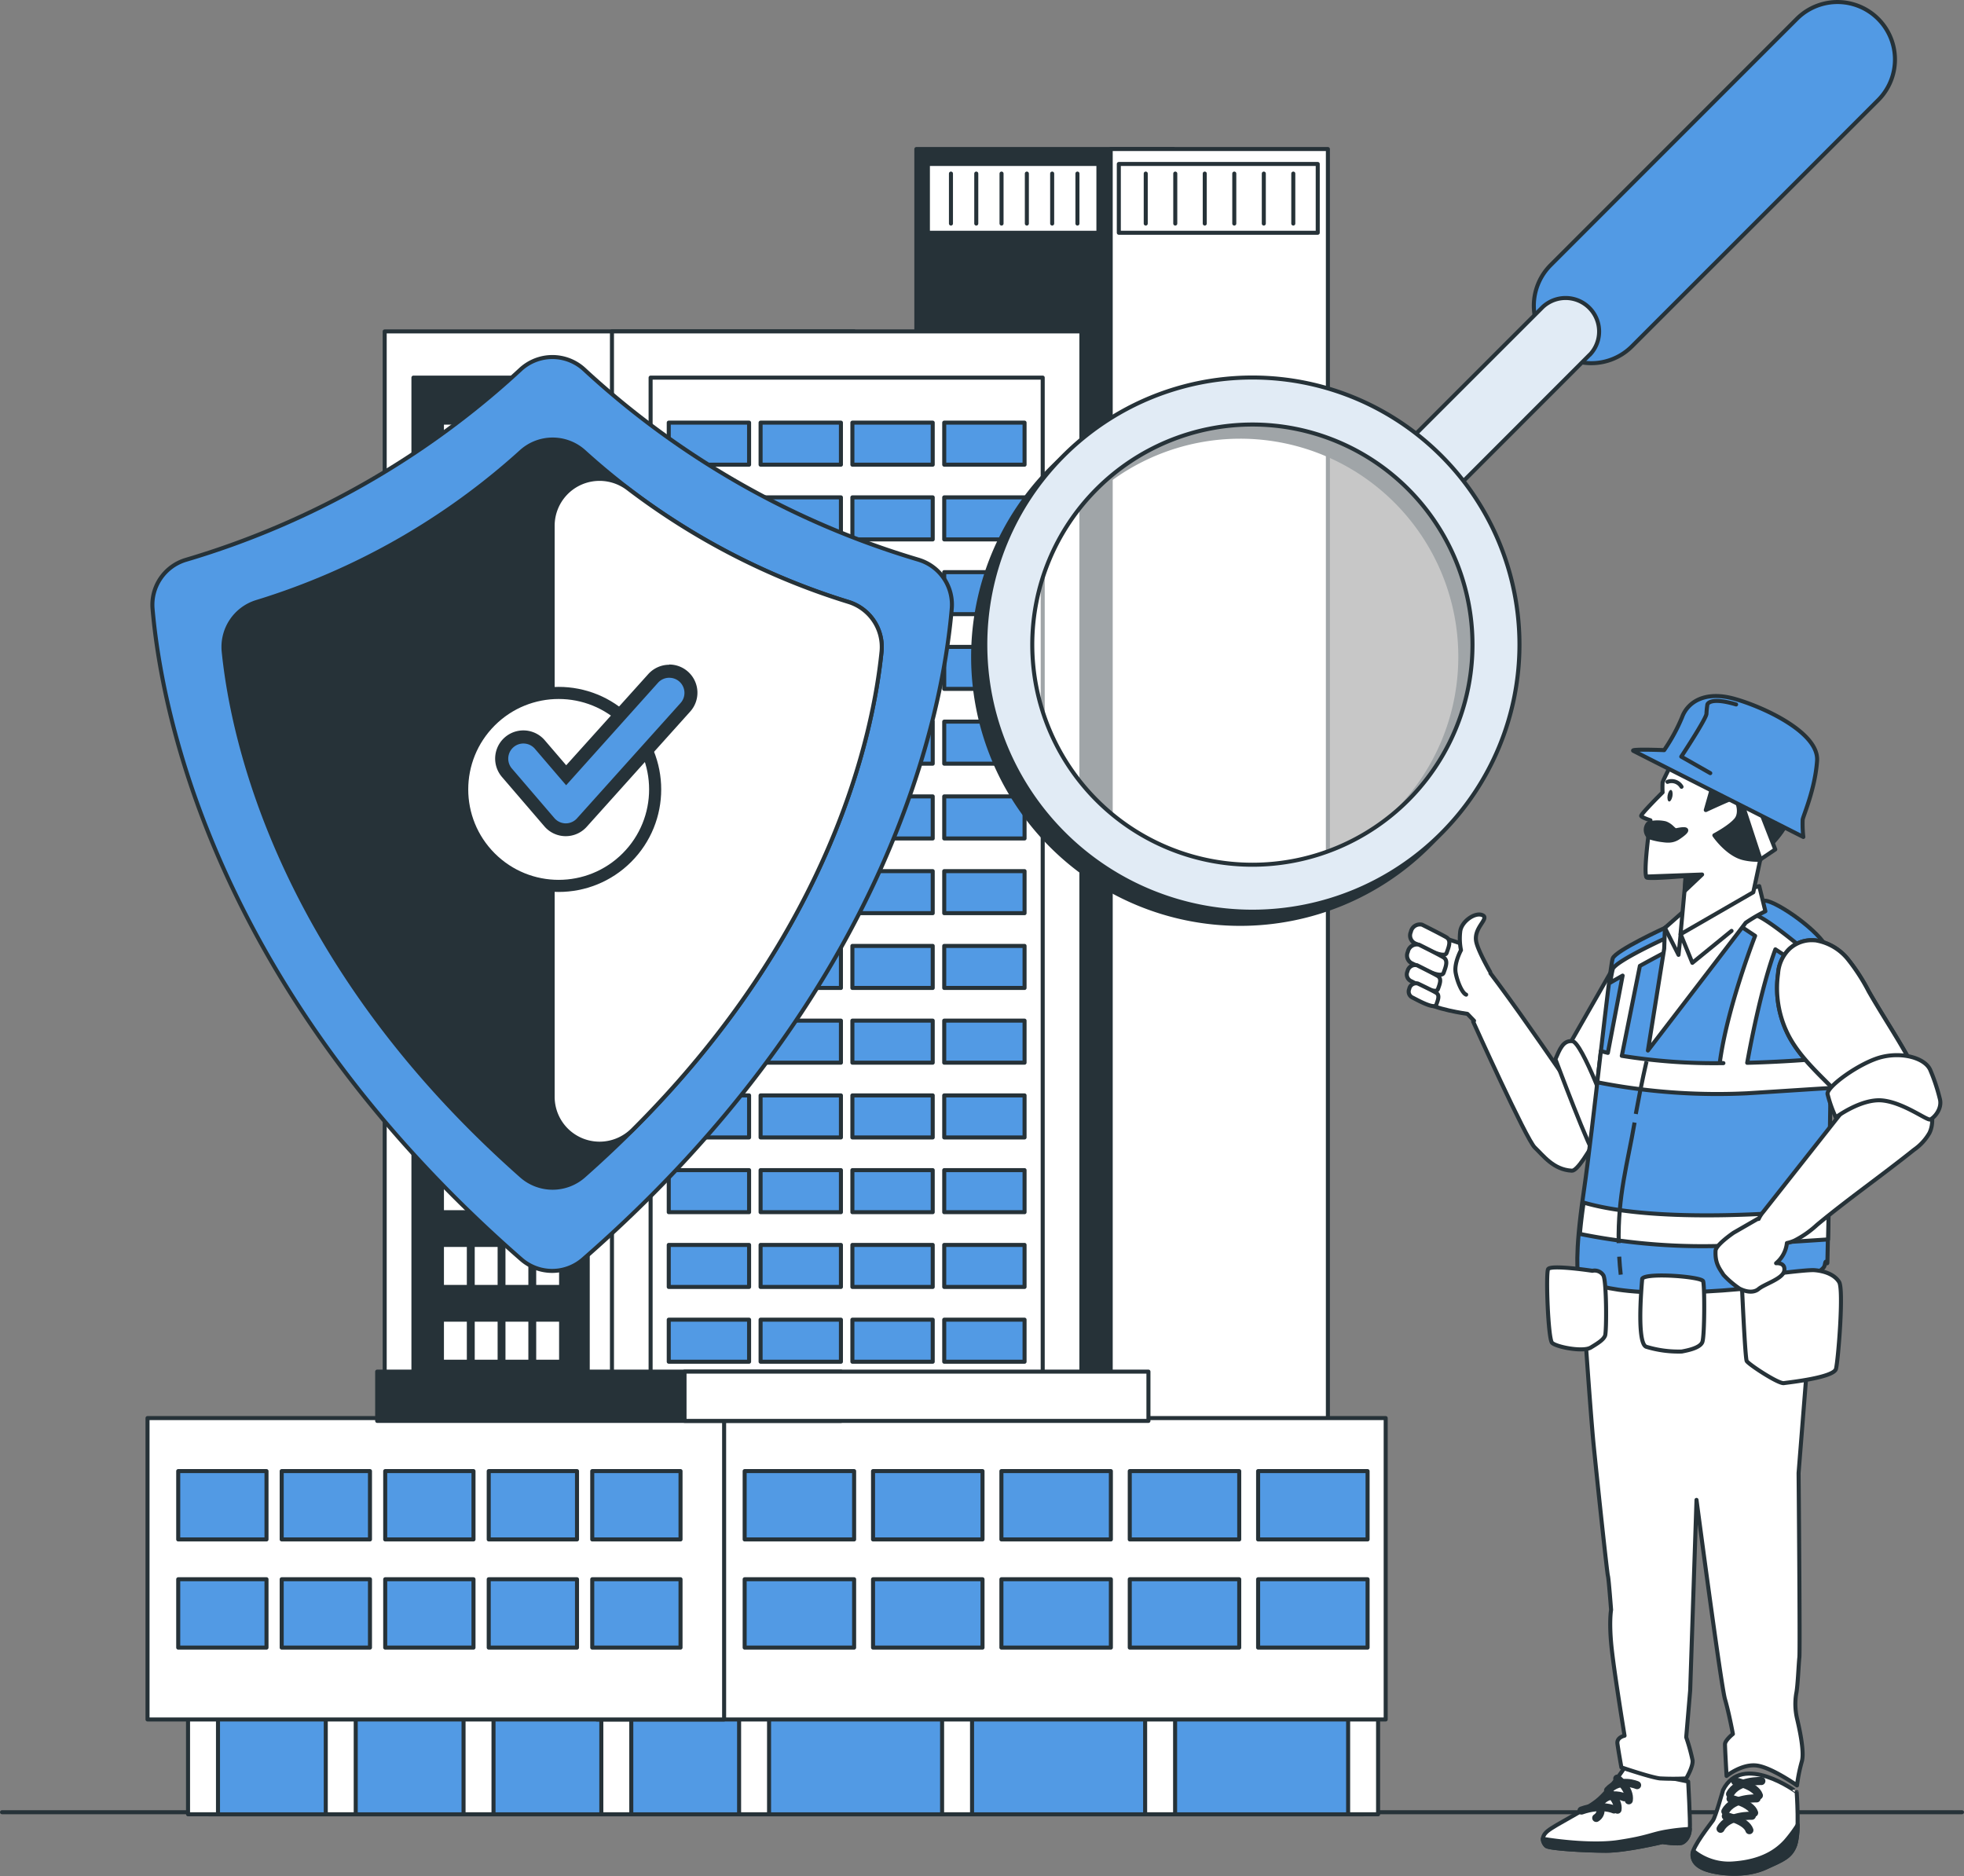 <svg xmlns="http://www.w3.org/2000/svg" width="486.943" height="465.147" viewBox="0 0 486.943 465.147">
  <rect x="0" y="0" width="486.943" height="465.147" fill="#808080" stroke="none"/>
  <g id="Building_safety-bro" data-name="Building safety-bro" transform="translate(-24.94 -46.71)">
    <g id="freepik--Floor--inject-30" transform="translate(25.44 496.022)">
      <line id="Line_42" data-name="Line 42" x2="485.943" fill="none" stroke="#263238" stroke-linecap="round" stroke-linejoin="round" stroke-width="1"/>
    </g>
    <g id="freepik--Building--inject-30" transform="translate(61.516 83.663)">
      <rect id="Rectangle_2742" data-name="Rectangle 2742" width="63.787" height="344.729" transform="translate(190.618)" fill="#263238" stroke="#263238" stroke-linecap="round" stroke-linejoin="round" stroke-width="1"/>
      <rect id="Rectangle_2743" data-name="Rectangle 2743" width="53.85" height="344.729" transform="translate(238.805)" fill="#fff" stroke="#263238" stroke-linecap="round" stroke-linejoin="round" stroke-width="1"/>
      <rect id="Rectangle_2744" data-name="Rectangle 2744" width="49.318" height="17.053" transform="translate(240.818 3.703)" fill="#fff" stroke="#263238" stroke-linecap="round" stroke-linejoin="round" stroke-width="1"/>
      <line id="Line_43" data-name="Line 43" y2="12.391" transform="translate(247.493 6.083)" fill="none" stroke="#263238" stroke-linecap="round" stroke-linejoin="round" stroke-width="1"/>
      <line id="Line_44" data-name="Line 44" y2="12.391" transform="translate(254.814 6.083)" fill="none" stroke="#263238" stroke-linecap="round" stroke-linejoin="round" stroke-width="1"/>
      <line id="Line_45" data-name="Line 45" y2="12.391" transform="translate(262.124 6.083)" fill="none" stroke="#263238" stroke-linecap="round" stroke-linejoin="round" stroke-width="1"/>
      <line id="Line_46" data-name="Line 46" y2="12.391" transform="translate(269.445 6.083)" fill="none" stroke="#263238" stroke-linecap="round" stroke-linejoin="round" stroke-width="1"/>
      <line id="Line_47" data-name="Line 47" y2="12.391" transform="translate(276.765 6.083)" fill="none" stroke="#263238" stroke-linecap="round" stroke-linejoin="round" stroke-width="1"/>
      <line id="Line_48" data-name="Line 48" y2="12.391" transform="translate(284.075 6.083)" fill="none" stroke="#263238" stroke-linecap="round" stroke-linejoin="round" stroke-width="1"/>
      <rect id="Rectangle_2745" data-name="Rectangle 2745" width="42.277" height="17.053" transform="translate(193.482 3.703)" fill="#fff" stroke="#263238" stroke-linecap="round" stroke-linejoin="round" stroke-width="1"/>
      <line id="Line_49" data-name="Line 49" y2="12.391" transform="translate(199.198 6.083)" fill="none" stroke="#263238" stroke-linecap="round" stroke-linejoin="round" stroke-width="1"/>
      <line id="Line_50" data-name="Line 50" y2="12.391" transform="translate(205.475 6.083)" fill="none" stroke="#263238" stroke-linecap="round" stroke-linejoin="round" stroke-width="1"/>
      <line id="Line_51" data-name="Line 51" y2="12.391" transform="translate(211.74 6.083)" fill="none" stroke="#263238" stroke-linecap="round" stroke-linejoin="round" stroke-width="1"/>
      <line id="Line_52" data-name="Line 52" y2="12.391" transform="translate(218.017 6.083)" fill="none" stroke="#263238" stroke-linecap="round" stroke-linejoin="round" stroke-width="1"/>
      <line id="Line_53" data-name="Line 53" y2="12.391" transform="translate(224.293 6.083)" fill="none" stroke="#263238" stroke-linecap="round" stroke-linejoin="round" stroke-width="1"/>
      <line id="Line_54" data-name="Line 54" y2="12.391" transform="translate(230.559 6.083)" fill="none" stroke="#263238" stroke-linecap="round" stroke-linejoin="round" stroke-width="1"/>
      <rect id="Rectangle_2746" data-name="Rectangle 2746" width="116.388" height="299.503" transform="translate(58.802 45.216)" fill="#fff" stroke="#263238" stroke-linecap="round" stroke-linejoin="round" stroke-width="1"/>
      <rect id="Rectangle_2747" data-name="Rectangle 2747" width="43.214" height="276.615" transform="translate(65.929 56.671)" fill="#263238" stroke="#263238" stroke-linecap="round" stroke-linejoin="round" stroke-width="1"/>
      <rect id="Rectangle_2748" data-name="Rectangle 2748" width="116.388" height="299.503" transform="translate(115.15 45.216)" fill="#fff" stroke="#263238" stroke-linecap="round" stroke-linejoin="round" stroke-width="1"/>
      <rect id="Rectangle_2749" data-name="Rectangle 2749" width="97.215" height="276.615" transform="translate(124.732 56.671)" fill="#fff" stroke="#263238" stroke-linecap="round" stroke-linejoin="round" stroke-width="1"/>
      <rect id="Rectangle_2750" data-name="Rectangle 2750" width="19.917" height="10.421" transform="translate(129.232 67.835)" fill="#529ae4" stroke="#263238" stroke-linecap="round" stroke-linejoin="round" stroke-width="1"/>
      <rect id="Rectangle_2751" data-name="Rectangle 2751" width="19.917" height="10.421" transform="translate(152.001 67.835)" fill="#529ae4" stroke="#263238" stroke-linecap="round" stroke-linejoin="round" stroke-width="1"/>
      <rect id="Rectangle_2752" data-name="Rectangle 2752" width="19.917" height="10.421" transform="translate(174.76 67.835)" fill="#529ae4" stroke="#263238" stroke-linecap="round" stroke-linejoin="round" stroke-width="1"/>
      <rect id="Rectangle_2753" data-name="Rectangle 2753" width="19.917" height="10.421" transform="translate(197.53 67.835)" fill="#529ae4" stroke="#263238" stroke-linecap="round" stroke-linejoin="round" stroke-width="1"/>
      <rect id="Rectangle_2754" data-name="Rectangle 2754" width="19.917" height="10.421" transform="translate(129.232 86.363)" fill="#fff" stroke="#263238" stroke-linecap="round" stroke-linejoin="round" stroke-width="1"/>
      <rect id="Rectangle_2755" data-name="Rectangle 2755" width="19.917" height="10.421" transform="translate(152.001 86.363)" fill="#529ae4" stroke="#263238" stroke-linecap="round" stroke-linejoin="round" stroke-width="1"/>
      <rect id="Rectangle_2756" data-name="Rectangle 2756" width="19.917" height="10.421" transform="translate(174.76 86.363)" fill="#529ae4" stroke="#263238" stroke-linecap="round" stroke-linejoin="round" stroke-width="1"/>
      <rect id="Rectangle_2757" data-name="Rectangle 2757" width="19.917" height="10.421" transform="translate(197.53 86.363)" fill="#529ae4" stroke="#263238" stroke-linecap="round" stroke-linejoin="round" stroke-width="1"/>
      <rect id="Rectangle_2758" data-name="Rectangle 2758" width="19.917" height="10.421" transform="translate(129.232 104.901)" fill="#fff" stroke="#263238" stroke-linecap="round" stroke-linejoin="round" stroke-width="1"/>
      <rect id="Rectangle_2759" data-name="Rectangle 2759" width="19.917" height="10.421" transform="translate(152.001 104.901)" fill="#fff" stroke="#263238" stroke-linecap="round" stroke-linejoin="round" stroke-width="1"/>
      <rect id="Rectangle_2760" data-name="Rectangle 2760" width="19.917" height="10.421" transform="translate(174.76 104.901)" fill="#fff" stroke="#263238" stroke-linecap="round" stroke-linejoin="round" stroke-width="1"/>
      <rect id="Rectangle_2761" data-name="Rectangle 2761" width="19.917" height="10.421" transform="translate(197.53 104.901)" fill="#529ae4" stroke="#263238" stroke-linecap="round" stroke-linejoin="round" stroke-width="1"/>
      <rect id="Rectangle_2762" data-name="Rectangle 2762" width="19.917" height="10.421" transform="translate(129.232 123.429)" fill="#fff" stroke="#263238" stroke-linecap="round" stroke-linejoin="round" stroke-width="1"/>
      <rect id="Rectangle_2763" data-name="Rectangle 2763" width="19.917" height="10.421" transform="translate(152.001 123.429)" fill="#fff" stroke="#263238" stroke-linecap="round" stroke-linejoin="round" stroke-width="1"/>
      <rect id="Rectangle_2764" data-name="Rectangle 2764" width="19.917" height="10.421" transform="translate(174.76 123.429)" fill="#fff" stroke="#263238" stroke-linecap="round" stroke-linejoin="round" stroke-width="1"/>
      <rect id="Rectangle_2765" data-name="Rectangle 2765" width="19.917" height="10.421" transform="translate(197.53 123.429)" fill="#529ae4" stroke="#263238" stroke-linecap="round" stroke-linejoin="round" stroke-width="1"/>
      <rect id="Rectangle_2766" data-name="Rectangle 2766" width="19.917" height="10.421" transform="translate(129.232 141.968)" fill="#fff" stroke="#263238" stroke-linecap="round" stroke-linejoin="round" stroke-width="1"/>
      <rect id="Rectangle_2767" data-name="Rectangle 2767" width="19.917" height="10.421" transform="translate(152.001 141.968)" fill="#fff" stroke="#263238" stroke-linecap="round" stroke-linejoin="round" stroke-width="1"/>
      <rect id="Rectangle_2768" data-name="Rectangle 2768" width="19.917" height="10.421" transform="translate(174.76 141.968)" fill="#529ae4" stroke="#263238" stroke-linecap="round" stroke-linejoin="round" stroke-width="1"/>
      <rect id="Rectangle_2769" data-name="Rectangle 2769" width="19.917" height="10.421" transform="translate(197.53 141.968)" fill="#529ae4" stroke="#263238" stroke-linecap="round" stroke-linejoin="round" stroke-width="1"/>
      <rect id="Rectangle_2770" data-name="Rectangle 2770" width="19.917" height="10.421" transform="translate(129.232 160.506)" fill="#fff" stroke="#263238" stroke-linecap="round" stroke-linejoin="round" stroke-width="1"/>
      <rect id="Rectangle_2771" data-name="Rectangle 2771" width="19.917" height="10.421" transform="translate(152.001 160.506)" fill="#fff" stroke="#263238" stroke-linecap="round" stroke-linejoin="round" stroke-width="1"/>
      <rect id="Rectangle_2772" data-name="Rectangle 2772" width="19.917" height="10.421" transform="translate(174.76 160.506)" fill="#529ae4" stroke="#263238" stroke-linecap="round" stroke-linejoin="round" stroke-width="1"/>
      <rect id="Rectangle_2773" data-name="Rectangle 2773" width="19.917" height="10.421" transform="translate(197.53 160.506)" fill="#529ae4" stroke="#263238" stroke-linecap="round" stroke-linejoin="round" stroke-width="1"/>
      <rect id="Rectangle_2774" data-name="Rectangle 2774" width="19.917" height="10.421" transform="translate(129.232 179.034)" fill="#fff" stroke="#263238" stroke-linecap="round" stroke-linejoin="round" stroke-width="1"/>
      <rect id="Rectangle_2775" data-name="Rectangle 2775" width="19.917" height="10.421" transform="translate(152.001 179.034)" fill="#fff" stroke="#263238" stroke-linecap="round" stroke-linejoin="round" stroke-width="1"/>
      <rect id="Rectangle_2776" data-name="Rectangle 2776" width="19.917" height="10.421" transform="translate(174.76 179.034)" fill="#529ae4" stroke="#263238" stroke-linecap="round" stroke-linejoin="round" stroke-width="1"/>
      <rect id="Rectangle_2777" data-name="Rectangle 2777" width="19.917" height="10.421" transform="translate(197.53 179.034)" fill="#529ae4" stroke="#263238" stroke-linecap="round" stroke-linejoin="round" stroke-width="1"/>
      <rect id="Rectangle_2778" data-name="Rectangle 2778" width="19.917" height="10.421" transform="translate(129.232 197.573)" fill="#fff" stroke="#263238" stroke-linecap="round" stroke-linejoin="round" stroke-width="1"/>
      <rect id="Rectangle_2779" data-name="Rectangle 2779" width="19.917" height="10.421" transform="translate(152.001 197.573)" fill="#529ae4" stroke="#263238" stroke-linecap="round" stroke-linejoin="round" stroke-width="1"/>
      <rect id="Rectangle_2780" data-name="Rectangle 2780" width="19.917" height="10.421" transform="translate(174.76 197.573)" fill="#529ae4" stroke="#263238" stroke-linecap="round" stroke-linejoin="round" stroke-width="1"/>
      <rect id="Rectangle_2781" data-name="Rectangle 2781" width="19.917" height="10.421" transform="translate(197.53 197.573)" fill="#529ae4" stroke="#263238" stroke-linecap="round" stroke-linejoin="round" stroke-width="1"/>
      <rect id="Rectangle_2782" data-name="Rectangle 2782" width="19.917" height="10.421" transform="translate(129.232 216.1)" fill="#fff" stroke="#263238" stroke-linecap="round" stroke-linejoin="round" stroke-width="1"/>
      <rect id="Rectangle_2783" data-name="Rectangle 2783" width="19.917" height="10.421" transform="translate(152.001 216.1)" fill="#529ae4" stroke="#263238" stroke-linecap="round" stroke-linejoin="round" stroke-width="1"/>
      <rect id="Rectangle_2784" data-name="Rectangle 2784" width="19.917" height="10.421" transform="translate(174.76 216.1)" fill="#529ae4" stroke="#263238" stroke-linecap="round" stroke-linejoin="round" stroke-width="1"/>
      <rect id="Rectangle_2785" data-name="Rectangle 2785" width="19.917" height="10.421" transform="translate(197.53 216.1)" fill="#529ae4" stroke="#263238" stroke-linecap="round" stroke-linejoin="round" stroke-width="1"/>
      <rect id="Rectangle_2786" data-name="Rectangle 2786" width="19.917" height="10.421" transform="translate(129.232 234.639)" fill="#529ae4" stroke="#263238" stroke-linecap="round" stroke-linejoin="round" stroke-width="1"/>
      <rect id="Rectangle_2787" data-name="Rectangle 2787" width="19.917" height="10.421" transform="translate(152.001 234.639)" fill="#529ae4" stroke="#263238" stroke-linecap="round" stroke-linejoin="round" stroke-width="1"/>
      <rect id="Rectangle_2788" data-name="Rectangle 2788" width="19.917" height="10.421" transform="translate(174.76 234.639)" fill="#529ae4" stroke="#263238" stroke-linecap="round" stroke-linejoin="round" stroke-width="1"/>
      <rect id="Rectangle_2789" data-name="Rectangle 2789" width="19.917" height="10.421" transform="translate(197.53 234.639)" fill="#529ae4" stroke="#263238" stroke-linecap="round" stroke-linejoin="round" stroke-width="1"/>
      <rect id="Rectangle_2790" data-name="Rectangle 2790" width="19.917" height="10.421" transform="translate(129.232 253.167)" fill="#529ae4" stroke="#263238" stroke-linecap="round" stroke-linejoin="round" stroke-width="1"/>
      <rect id="Rectangle_2791" data-name="Rectangle 2791" width="19.917" height="10.421" transform="translate(152.001 253.167)" fill="#529ae4" stroke="#263238" stroke-linecap="round" stroke-linejoin="round" stroke-width="1"/>
      <rect id="Rectangle_2792" data-name="Rectangle 2792" width="19.917" height="10.421" transform="translate(174.76 253.167)" fill="#529ae4" stroke="#263238" stroke-linecap="round" stroke-linejoin="round" stroke-width="1"/>
      <rect id="Rectangle_2793" data-name="Rectangle 2793" width="19.917" height="10.421" transform="translate(197.53 253.167)" fill="#529ae4" stroke="#263238" stroke-linecap="round" stroke-linejoin="round" stroke-width="1"/>
      <rect id="Rectangle_2794" data-name="Rectangle 2794" width="19.917" height="10.421" transform="translate(129.232 271.705)" fill="#529ae4" stroke="#263238" stroke-linecap="round" stroke-linejoin="round" stroke-width="1"/>
      <rect id="Rectangle_2795" data-name="Rectangle 2795" width="19.917" height="10.421" transform="translate(152.001 271.705)" fill="#529ae4" stroke="#263238" stroke-linecap="round" stroke-linejoin="round" stroke-width="1"/>
      <rect id="Rectangle_2796" data-name="Rectangle 2796" width="19.917" height="10.421" transform="translate(174.76 271.705)" fill="#529ae4" stroke="#263238" stroke-linecap="round" stroke-linejoin="round" stroke-width="1"/>
      <rect id="Rectangle_2797" data-name="Rectangle 2797" width="19.917" height="10.421" transform="translate(197.53 271.705)" fill="#529ae4" stroke="#263238" stroke-linecap="round" stroke-linejoin="round" stroke-width="1"/>
      <rect id="Rectangle_2798" data-name="Rectangle 2798" width="19.917" height="10.421" transform="translate(129.232 290.244)" fill="#529ae4" stroke="#263238" stroke-linecap="round" stroke-linejoin="round" stroke-width="1"/>
      <rect id="Rectangle_2799" data-name="Rectangle 2799" width="19.917" height="10.421" transform="translate(152.001 290.244)" fill="#529ae4" stroke="#263238" stroke-linecap="round" stroke-linejoin="round" stroke-width="1"/>
      <rect id="Rectangle_2800" data-name="Rectangle 2800" width="19.917" height="10.421" transform="translate(174.76 290.244)" fill="#529ae4" stroke="#263238" stroke-linecap="round" stroke-linejoin="round" stroke-width="1"/>
      <rect id="Rectangle_2801" data-name="Rectangle 2801" width="19.917" height="10.421" transform="translate(197.53 290.244)" fill="#529ae4" stroke="#263238" stroke-linecap="round" stroke-linejoin="round" stroke-width="1"/>
      <rect id="Rectangle_2802" data-name="Rectangle 2802" width="19.917" height="10.421" transform="translate(129.232 308.772)" fill="#fff" stroke="#263238" stroke-linecap="round" stroke-linejoin="round" stroke-width="1"/>
      <rect id="Rectangle_2803" data-name="Rectangle 2803" width="19.917" height="10.421" transform="translate(152.001 308.772)" fill="#fff" stroke="#263238" stroke-linecap="round" stroke-linejoin="round" stroke-width="1"/>
      <rect id="Rectangle_2804" data-name="Rectangle 2804" width="19.917" height="10.421" transform="translate(174.76 308.772)" fill="#fff" stroke="#263238" stroke-linecap="round" stroke-linejoin="round" stroke-width="1"/>
      <rect id="Rectangle_2805" data-name="Rectangle 2805" width="19.917" height="10.421" transform="translate(197.53 308.772)" fill="#fff" stroke="#263238" stroke-linecap="round" stroke-linejoin="round" stroke-width="1"/>
      <rect id="Rectangle_2806" data-name="Rectangle 2806" width="6.675" height="10.421" transform="translate(72.992 67.835)" fill="#fff" stroke="#263238" stroke-linecap="round" stroke-linejoin="round" stroke-width="1"/>
      <rect id="Rectangle_2807" data-name="Rectangle 2807" width="6.675" height="10.421" transform="translate(80.625 67.835)" fill="#fff" stroke="#263238" stroke-linecap="round" stroke-linejoin="round" stroke-width="1"/>
      <rect id="Rectangle_2808" data-name="Rectangle 2808" width="6.675" height="10.421" transform="translate(88.247 67.835)" fill="#fff" stroke="#263238" stroke-linecap="round" stroke-linejoin="round" stroke-width="1"/>
      <rect id="Rectangle_2809" data-name="Rectangle 2809" width="6.675" height="10.421" transform="translate(95.869 67.835)" fill="#fff" stroke="#263238" stroke-linecap="round" stroke-linejoin="round" stroke-width="1"/>
      <rect id="Rectangle_2810" data-name="Rectangle 2810" width="6.675" height="10.421" transform="translate(72.992 86.363)" fill="#fff" stroke="#263238" stroke-linecap="round" stroke-linejoin="round" stroke-width="1"/>
      <rect id="Rectangle_2811" data-name="Rectangle 2811" width="6.675" height="10.421" transform="translate(80.625 86.363)" fill="#fff" stroke="#263238" stroke-linecap="round" stroke-linejoin="round" stroke-width="1"/>
      <rect id="Rectangle_2812" data-name="Rectangle 2812" width="6.675" height="10.421" transform="translate(88.247 86.363)" fill="#fff" stroke="#263238" stroke-linecap="round" stroke-linejoin="round" stroke-width="1"/>
      <rect id="Rectangle_2813" data-name="Rectangle 2813" width="6.675" height="10.421" transform="translate(95.869 86.363)" fill="#fff" stroke="#263238" stroke-linecap="round" stroke-linejoin="round" stroke-width="1"/>
      <rect id="Rectangle_2814" data-name="Rectangle 2814" width="6.675" height="10.421" transform="translate(72.992 104.901)" fill="#fff" stroke="#263238" stroke-linecap="round" stroke-linejoin="round" stroke-width="1"/>
      <rect id="Rectangle_2815" data-name="Rectangle 2815" width="6.675" height="10.421" transform="translate(80.625 104.901)" fill="#fff" stroke="#263238" stroke-linecap="round" stroke-linejoin="round" stroke-width="1"/>
      <rect id="Rectangle_2816" data-name="Rectangle 2816" width="6.675" height="10.421" transform="translate(88.247 104.901)" fill="#fff" stroke="#263238" stroke-linecap="round" stroke-linejoin="round" stroke-width="1"/>
      <rect id="Rectangle_2817" data-name="Rectangle 2817" width="6.675" height="10.421" transform="translate(95.869 104.901)" fill="#fff" stroke="#263238" stroke-linecap="round" stroke-linejoin="round" stroke-width="1"/>
      <rect id="Rectangle_2818" data-name="Rectangle 2818" width="6.675" height="10.421" transform="translate(72.992 123.429)" fill="#fff" stroke="#263238" stroke-linecap="round" stroke-linejoin="round" stroke-width="1"/>
      <rect id="Rectangle_2819" data-name="Rectangle 2819" width="6.675" height="10.421" transform="translate(80.625 123.429)" fill="#fff" stroke="#263238" stroke-linecap="round" stroke-linejoin="round" stroke-width="1"/>
      <rect id="Rectangle_2820" data-name="Rectangle 2820" width="6.675" height="10.421" transform="translate(88.247 123.429)" fill="#fff" stroke="#263238" stroke-linecap="round" stroke-linejoin="round" stroke-width="1"/>
      <rect id="Rectangle_2821" data-name="Rectangle 2821" width="6.675" height="10.421" transform="translate(95.869 123.429)" fill="#fff" stroke="#263238" stroke-linecap="round" stroke-linejoin="round" stroke-width="1"/>
      <rect id="Rectangle_2822" data-name="Rectangle 2822" width="6.675" height="10.421" transform="translate(72.992 141.968)" fill="#fff" stroke="#263238" stroke-linecap="round" stroke-linejoin="round" stroke-width="1"/>
      <rect id="Rectangle_2823" data-name="Rectangle 2823" width="6.675" height="10.421" transform="translate(80.625 141.968)" fill="#fff" stroke="#263238" stroke-linecap="round" stroke-linejoin="round" stroke-width="1"/>
      <rect id="Rectangle_2824" data-name="Rectangle 2824" width="6.675" height="10.421" transform="translate(88.247 141.968)" fill="#fff" stroke="#263238" stroke-linecap="round" stroke-linejoin="round" stroke-width="1"/>
      <rect id="Rectangle_2825" data-name="Rectangle 2825" width="6.675" height="10.421" transform="translate(95.869 141.968)" fill="#fff" stroke="#263238" stroke-linecap="round" stroke-linejoin="round" stroke-width="1"/>
      <rect id="Rectangle_2826" data-name="Rectangle 2826" width="6.675" height="10.421" transform="translate(72.992 160.506)" fill="#fff" stroke="#263238" stroke-linecap="round" stroke-linejoin="round" stroke-width="1"/>
      <rect id="Rectangle_2827" data-name="Rectangle 2827" width="6.675" height="10.421" transform="translate(80.625 160.506)" fill="#fff" stroke="#263238" stroke-linecap="round" stroke-linejoin="round" stroke-width="1"/>
      <rect id="Rectangle_2828" data-name="Rectangle 2828" width="6.675" height="10.421" transform="translate(88.247 160.506)" fill="#fff" stroke="#263238" stroke-linecap="round" stroke-linejoin="round" stroke-width="1"/>
      <rect id="Rectangle_2829" data-name="Rectangle 2829" width="6.675" height="10.421" transform="translate(95.869 160.506)" fill="#fff" stroke="#263238" stroke-linecap="round" stroke-linejoin="round" stroke-width="1"/>
      <rect id="Rectangle_2830" data-name="Rectangle 2830" width="6.675" height="10.421" transform="translate(72.992 179.034)" fill="#fff" stroke="#263238" stroke-linecap="round" stroke-linejoin="round" stroke-width="1"/>
      <rect id="Rectangle_2831" data-name="Rectangle 2831" width="6.675" height="10.421" transform="translate(80.625 179.034)" fill="#fff" stroke="#263238" stroke-linecap="round" stroke-linejoin="round" stroke-width="1"/>
      <rect id="Rectangle_2832" data-name="Rectangle 2832" width="6.675" height="10.421" transform="translate(88.247 179.034)" fill="#fff" stroke="#263238" stroke-linecap="round" stroke-linejoin="round" stroke-width="1"/>
      <rect id="Rectangle_2833" data-name="Rectangle 2833" width="6.675" height="10.421" transform="translate(95.869 179.034)" fill="#fff" stroke="#263238" stroke-linecap="round" stroke-linejoin="round" stroke-width="1"/>
      <rect id="Rectangle_2834" data-name="Rectangle 2834" width="6.675" height="10.421" transform="translate(72.992 197.573)" fill="#fff" stroke="#263238" stroke-linecap="round" stroke-linejoin="round" stroke-width="1"/>
      <rect id="Rectangle_2835" data-name="Rectangle 2835" width="6.675" height="10.421" transform="translate(80.625 197.573)" fill="#fff" stroke="#263238" stroke-linecap="round" stroke-linejoin="round" stroke-width="1"/>
      <rect id="Rectangle_2836" data-name="Rectangle 2836" width="6.675" height="10.421" transform="translate(88.247 197.573)" fill="#fff" stroke="#263238" stroke-linecap="round" stroke-linejoin="round" stroke-width="1"/>
      <rect id="Rectangle_2837" data-name="Rectangle 2837" width="6.675" height="10.421" transform="translate(95.869 197.573)" fill="#fff" stroke="#263238" stroke-linecap="round" stroke-linejoin="round" stroke-width="1"/>
      <rect id="Rectangle_2838" data-name="Rectangle 2838" width="6.675" height="10.421" transform="translate(72.992 216.1)" fill="#fff" stroke="#263238" stroke-linecap="round" stroke-linejoin="round" stroke-width="1"/>
      <rect id="Rectangle_2839" data-name="Rectangle 2839" width="6.675" height="10.421" transform="translate(80.625 216.1)" fill="#fff" stroke="#263238" stroke-linecap="round" stroke-linejoin="round" stroke-width="1"/>
      <rect id="Rectangle_2840" data-name="Rectangle 2840" width="6.675" height="10.421" transform="translate(88.247 216.1)" fill="#fff" stroke="#263238" stroke-linecap="round" stroke-linejoin="round" stroke-width="1"/>
      <rect id="Rectangle_2841" data-name="Rectangle 2841" width="6.675" height="10.421" transform="translate(95.869 216.1)" fill="#fff" stroke="#263238" stroke-linecap="round" stroke-linejoin="round" stroke-width="1"/>
      <rect id="Rectangle_2842" data-name="Rectangle 2842" width="6.675" height="10.421" transform="translate(72.992 234.639)" fill="#fff" stroke="#263238" stroke-linecap="round" stroke-linejoin="round" stroke-width="1"/>
      <rect id="Rectangle_2843" data-name="Rectangle 2843" width="6.675" height="10.421" transform="translate(80.625 234.639)" fill="#fff" stroke="#263238" stroke-linecap="round" stroke-linejoin="round" stroke-width="1"/>
      <rect id="Rectangle_2844" data-name="Rectangle 2844" width="6.675" height="10.421" transform="translate(88.247 234.639)" fill="#fff" stroke="#263238" stroke-linecap="round" stroke-linejoin="round" stroke-width="1"/>
      <rect id="Rectangle_2845" data-name="Rectangle 2845" width="6.675" height="10.421" transform="translate(95.869 234.639)" fill="#fff" stroke="#263238" stroke-linecap="round" stroke-linejoin="round" stroke-width="1"/>
      <rect id="Rectangle_2846" data-name="Rectangle 2846" width="6.675" height="10.421" transform="translate(72.992 253.167)" fill="#fff" stroke="#263238" stroke-linecap="round" stroke-linejoin="round" stroke-width="1"/>
      <rect id="Rectangle_2847" data-name="Rectangle 2847" width="6.675" height="10.421" transform="translate(80.625 253.167)" fill="#fff" stroke="#263238" stroke-linecap="round" stroke-linejoin="round" stroke-width="1"/>
      <rect id="Rectangle_2848" data-name="Rectangle 2848" width="6.675" height="10.421" transform="translate(88.247 253.167)" fill="#fff" stroke="#263238" stroke-linecap="round" stroke-linejoin="round" stroke-width="1"/>
      <rect id="Rectangle_2849" data-name="Rectangle 2849" width="6.675" height="10.421" transform="translate(95.869 253.167)" fill="#fff" stroke="#263238" stroke-linecap="round" stroke-linejoin="round" stroke-width="1"/>
      <rect id="Rectangle_2850" data-name="Rectangle 2850" width="6.675" height="10.421" transform="translate(72.992 271.705)" fill="#fff" stroke="#263238" stroke-linecap="round" stroke-linejoin="round" stroke-width="1"/>
      <rect id="Rectangle_2851" data-name="Rectangle 2851" width="6.675" height="10.421" transform="translate(80.625 271.705)" fill="#fff" stroke="#263238" stroke-linecap="round" stroke-linejoin="round" stroke-width="1"/>
      <rect id="Rectangle_2852" data-name="Rectangle 2852" width="6.675" height="10.421" transform="translate(88.247 271.705)" fill="#fff" stroke="#263238" stroke-linecap="round" stroke-linejoin="round" stroke-width="1"/>
      <rect id="Rectangle_2853" data-name="Rectangle 2853" width="6.675" height="10.421" transform="translate(95.869 271.705)" fill="#fff" stroke="#263238" stroke-linecap="round" stroke-linejoin="round" stroke-width="1"/>
      <rect id="Rectangle_2854" data-name="Rectangle 2854" width="6.675" height="10.421" transform="translate(72.992 290.244)" fill="#fff" stroke="#263238" stroke-linecap="round" stroke-linejoin="round" stroke-width="1"/>
      <rect id="Rectangle_2855" data-name="Rectangle 2855" width="6.675" height="10.421" transform="translate(80.625 290.244)" fill="#fff" stroke="#263238" stroke-linecap="round" stroke-linejoin="round" stroke-width="1"/>
      <rect id="Rectangle_2856" data-name="Rectangle 2856" width="6.675" height="10.421" transform="translate(88.247 290.244)" fill="#fff" stroke="#263238" stroke-linecap="round" stroke-linejoin="round" stroke-width="1"/>
      <rect id="Rectangle_2857" data-name="Rectangle 2857" width="6.675" height="10.421" transform="translate(95.869 290.244)" fill="#fff" stroke="#263238" stroke-linecap="round" stroke-linejoin="round" stroke-width="1"/>
      <rect id="Rectangle_2858" data-name="Rectangle 2858" width="6.675" height="10.421" transform="translate(72.992 308.772)" fill="#fff" stroke="#263238" stroke-linecap="round" stroke-linejoin="round" stroke-width="1"/>
      <rect id="Rectangle_2859" data-name="Rectangle 2859" width="6.675" height="10.421" transform="translate(80.625 308.772)" fill="#fff" stroke="#263238" stroke-linecap="round" stroke-linejoin="round" stroke-width="1"/>
      <rect id="Rectangle_2860" data-name="Rectangle 2860" width="6.675" height="10.421" transform="translate(88.247 308.772)" fill="#fff" stroke="#263238" stroke-linecap="round" stroke-linejoin="round" stroke-width="1"/>
      <rect id="Rectangle_2861" data-name="Rectangle 2861" width="6.675" height="10.421" transform="translate(95.869 308.772)" fill="#fff" stroke="#263238" stroke-linecap="round" stroke-linejoin="round" stroke-width="1"/>
      <rect id="Rectangle_2862" data-name="Rectangle 2862" width="286.218" height="40.296" transform="translate(15.223 372.591)" fill="#529ae4" stroke="#263238" stroke-linecap="round" stroke-linejoin="round" stroke-width="1"/>
      <rect id="Rectangle_2863" data-name="Rectangle 2863" width="7.428" height="26.979" transform="translate(146.672 385.897)" fill="#fff" stroke="#263238" stroke-linecap="round" stroke-linejoin="round" stroke-width="1"/>
      <rect id="Rectangle_2864" data-name="Rectangle 2864" width="7.428" height="26.979" transform="translate(112.513 385.897)" fill="#fff" stroke="#263238" stroke-linecap="round" stroke-linejoin="round" stroke-width="1"/>
      <rect id="Rectangle_2865" data-name="Rectangle 2865" width="7.428" height="26.979" transform="translate(78.353 385.897)" fill="#fff" stroke="#263238" stroke-linecap="round" stroke-linejoin="round" stroke-width="1"/>
      <rect id="Rectangle_2866" data-name="Rectangle 2866" width="7.428" height="26.979" transform="translate(44.193 385.897)" fill="#fff" stroke="#263238" stroke-linecap="round" stroke-linejoin="round" stroke-width="1"/>
      <rect id="Rectangle_2867" data-name="Rectangle 2867" width="7.428" height="26.979" transform="translate(10.044 385.897)" fill="#fff" stroke="#263238" stroke-linecap="round" stroke-linejoin="round" stroke-width="1"/>
      <rect id="Rectangle_2868" data-name="Rectangle 2868" width="7.428" height="26.979" transform="translate(197.002 385.897)" fill="#fff" stroke="#263238" stroke-linecap="round" stroke-linejoin="round" stroke-width="1"/>
      <rect id="Rectangle_2869" data-name="Rectangle 2869" width="7.428" height="26.979" transform="translate(247.343 385.897)" fill="#fff" stroke="#263238" stroke-linecap="round" stroke-linejoin="round" stroke-width="1"/>
      <rect id="Rectangle_2870" data-name="Rectangle 2870" width="7.428" height="26.979" transform="translate(297.672 385.897)" fill="#fff" stroke="#263238" stroke-linecap="round" stroke-linejoin="round" stroke-width="1"/>
      <rect id="Rectangle_2871" data-name="Rectangle 2871" width="195.602" height="74.725" transform="translate(111.382 314.639)" fill="#fff" stroke="#263238" stroke-linecap="round" stroke-linejoin="round" stroke-width="1"/>
      <rect id="Rectangle_2872" data-name="Rectangle 2872" width="142.958" height="74.725" transform="translate(0 314.639)" fill="#fff" stroke="#263238" stroke-linecap="round" stroke-linejoin="round" stroke-width="1"/>
      <rect id="Rectangle_2874" data-name="Rectangle 2874" width="27.14" height="16.945" transform="translate(148.05 327.784)" fill="#529ae4" stroke="#263238" stroke-linecap="round" stroke-linejoin="round" stroke-width="1"/>
      <rect id="Rectangle_2875" data-name="Rectangle 2875" width="27.14" height="16.945" transform="translate(179.884 327.784)" fill="#529ae4" stroke="#263238" stroke-linecap="round" stroke-linejoin="round" stroke-width="1"/>
      <rect id="Rectangle_2876" data-name="Rectangle 2876" width="27.14" height="16.945" transform="translate(211.708 327.784)" fill="#529ae4" stroke="#263238" stroke-linecap="round" stroke-linejoin="round" stroke-width="1"/>
      <rect id="Rectangle_2877" data-name="Rectangle 2877" width="27.14" height="16.945" transform="translate(243.531 327.784)" fill="#529ae4" stroke="#263238" stroke-linecap="round" stroke-linejoin="round" stroke-width="1"/>
      <rect id="Rectangle_2878" data-name="Rectangle 2878" width="27.14" height="16.945" transform="translate(275.355 327.784)" fill="#529ae4" stroke="#263238" stroke-linecap="round" stroke-linejoin="round" stroke-width="1"/>
      <rect id="Rectangle_2879" data-name="Rectangle 2879" width="27.14" height="16.945" transform="translate(148.05 354.601)" fill="#529ae4" stroke="#263238" stroke-linecap="round" stroke-linejoin="round" stroke-width="1"/>
      <rect id="Rectangle_2880" data-name="Rectangle 2880" width="27.14" height="16.945" transform="translate(179.884 354.601)" fill="#529ae4" stroke="#263238" stroke-linecap="round" stroke-linejoin="round" stroke-width="1"/>
      <rect id="Rectangle_2881" data-name="Rectangle 2881" width="27.14" height="16.945" transform="translate(211.708 354.601)" fill="#529ae4" stroke="#263238" stroke-linecap="round" stroke-linejoin="round" stroke-width="1"/>
      <rect id="Rectangle_2882" data-name="Rectangle 2882" width="27.14" height="16.945" transform="translate(243.531 354.601)" fill="#529ae4" stroke="#263238" stroke-linecap="round" stroke-linejoin="round" stroke-width="1"/>
      <rect id="Rectangle_2883" data-name="Rectangle 2883" width="27.14" height="16.945" transform="translate(275.355 354.601)" fill="#529ae4" stroke="#263238" stroke-linecap="round" stroke-linejoin="round" stroke-width="1"/>
      <rect id="Rectangle_2884" data-name="Rectangle 2884" width="21.887" height="16.945" transform="translate(7.611 327.784)" fill="#529ae4" stroke="#263238" stroke-linecap="round" stroke-linejoin="round" stroke-width="1"/>
      <rect id="Rectangle_2885" data-name="Rectangle 2885" width="21.887" height="16.945" transform="translate(33.266 327.784)" fill="#529ae4" stroke="#263238" stroke-linecap="round" stroke-linejoin="round" stroke-width="1"/>
      <rect id="Rectangle_2886" data-name="Rectangle 2886" width="21.887" height="16.945" transform="translate(58.932 327.784)" fill="#529ae4" stroke="#263238" stroke-linecap="round" stroke-linejoin="round" stroke-width="1"/>
      <rect id="Rectangle_2887" data-name="Rectangle 2887" width="21.887" height="16.945" transform="translate(84.597 327.784)" fill="#529ae4" stroke="#263238" stroke-linecap="round" stroke-linejoin="round" stroke-width="1"/>
      <rect id="Rectangle_2888" data-name="Rectangle 2888" width="21.887" height="16.945" transform="translate(110.263 327.784)" fill="#529ae4" stroke="#263238" stroke-linecap="round" stroke-linejoin="round" stroke-width="1"/>
      <rect id="Rectangle_2889" data-name="Rectangle 2889" width="21.887" height="16.945" transform="translate(7.611 354.601)" fill="#529ae4" stroke="#263238" stroke-linecap="round" stroke-linejoin="round" stroke-width="1"/>
      <rect id="Rectangle_2890" data-name="Rectangle 2890" width="21.887" height="16.945" transform="translate(33.266 354.601)" fill="#529ae4" stroke="#263238" stroke-linecap="round" stroke-linejoin="round" stroke-width="1"/>
      <rect id="Rectangle_2891" data-name="Rectangle 2891" width="21.887" height="16.945" transform="translate(58.932 354.601)" fill="#529ae4" stroke="#263238" stroke-linecap="round" stroke-linejoin="round" stroke-width="1"/>
      <rect id="Rectangle_2892" data-name="Rectangle 2892" width="21.887" height="16.945" transform="translate(84.597 354.601)" fill="#529ae4" stroke="#263238" stroke-linecap="round" stroke-linejoin="round" stroke-width="1"/>
      <rect id="Rectangle_2893" data-name="Rectangle 2893" width="21.887" height="16.945" transform="translate(110.263 354.601)" fill="#529ae4" stroke="#263238" stroke-linecap="round" stroke-linejoin="round" stroke-width="1"/>
      <rect id="Rectangle_2894" data-name="Rectangle 2894" width="115.021" height="12.219" transform="translate(56.94 303.12)" fill="#263238" stroke="#263238" stroke-linecap="round" stroke-linejoin="round" stroke-width="1"/>
      <rect id="Rectangle_2895" data-name="Rectangle 2895" width="115.021" height="12.219" transform="translate(133.14 303.12)" fill="#fff" stroke="#263238" stroke-linecap="round" stroke-linejoin="round" stroke-width="1"/>
    </g>
    <g id="freepik--magnifying-glass--inject-30" transform="translate(266.215 47.21)">
      <path id="Path_8488" data-name="Path 8488" d="M463.585,71.541l-61.1,61.1a14.247,14.247,0,0,1-20.143-20.153l61.085-61.1a14.252,14.252,0,1,1,20.156,20.156Z" transform="translate(-239.206 -47.21)" fill="#529ae4" stroke="#263238" stroke-linecap="round" stroke-linejoin="round" stroke-width="1"/>
      <path id="Path_8489" data-name="Path 8489" d="M394.547,129.4l-33.987,34.02A8.313,8.313,0,0,1,348.8,151.661l33.987-33.977a8.311,8.311,0,0,1,11.756,11.745Z" transform="translate(-241.641 -41.991)" fill="#e1ebf5" stroke="#263238" stroke-linecap="round" stroke-linejoin="round" stroke-width="1"/>
      <path id="Path_8490" data-name="Path 8490" d="M268.479,155.89a66.22,66.22,0,1,0,93.662,0,66.22,66.22,0,0,0-93.662,0Zm85.415,85.415a54.571,54.571,0,1,1,0-77.18,54.572,54.572,0,0,1,0,77.18Z" transform="translate(-249.09 -40.374)" fill="#263238" stroke="#263238" stroke-linecap="round" stroke-linejoin="round" stroke-width="1"/>
      <circle id="Ellipse_84" data-name="Ellipse 84" cx="54.571" cy="54.571" r="54.571" transform="translate(14.652 104.761)" fill="#fff" opacity="0.56"/>
      <path id="Path_8491" data-name="Path 8491" d="M271.279,153.09a66.22,66.22,0,1,0,93.662,0,66.22,66.22,0,0,0-93.662,0Zm85.415,85.415a54.571,54.571,0,1,1,0-77.18A54.571,54.571,0,0,1,356.694,238.505Z" transform="translate(-248.876 -40.588)" fill="#e1ebf5" stroke="#263238" stroke-linecap="round" stroke-linejoin="round" stroke-width="1"/>
    </g>
    <g id="freepik--Shield--inject-30" transform="translate(62.733 135.233)">
      <path id="Path_8502" data-name="Path 8502" d="M250.127,179.257a209.931,209.931,0,0,1-82.9-47.111,11.627,11.627,0,0,0-15.966,0,209.813,209.813,0,0,1-82.9,47.111,11.627,11.627,0,0,0-8.247,12.122c2.153,25.095,15.147,94.738,91.412,161.3a11.649,11.649,0,0,0,15.32,0c76.264-66.532,89.259-136.208,91.412-161.3a11.605,11.605,0,0,0-8.139-12.122Z" transform="translate(-60.081 -128.972)" fill="#529ae4" stroke="#263238" stroke-linecap="round" stroke-linejoin="round" stroke-width="1"/>
      <path id="Path_8503" data-name="Path 8503" d="M231.38,188.234a173.135,173.135,0,0,1-65.488-37.217,11.616,11.616,0,0,0-15.675,0,173.327,173.327,0,0,1-65.488,37.217A11.648,11.648,0,0,0,76.5,200.539c2.218,21.93,13.9,77.04,73.831,130.018a11.659,11.659,0,0,0,15.427,0c59.944-52.978,71.614-108.088,73.842-130.018A11.681,11.681,0,0,0,231.38,188.234Z" transform="translate(-58.828 -127.517)" fill="#263238" stroke="#263238" stroke-width="1"/>
      <path id="Path_8504" data-name="Path 8504" d="M225.575,187.54a175.634,175.634,0,0,1-54.647-28.131,11.627,11.627,0,0,0-18.679,9.259V310.227a11.627,11.627,0,0,0,19.82,8.257c49.447-49.307,59.664-98.291,61.731-118.649a11.681,11.681,0,0,0-8.225-12.294Z" transform="translate(-53.023 -126.824)" fill="#fff" stroke="#263238" stroke-linecap="round" stroke-linejoin="round" stroke-width="1"/>
      <circle id="Ellipse_85" data-name="Ellipse 85" cx="23.921" cy="23.921" r="23.921" transform="translate(66.893 107.202) rotate(-45)" fill="#fff" stroke="#263238" stroke-linecap="round" stroke-linejoin="round" stroke-width="3"/>
      <path id="Path_8505" data-name="Path 8505" d="M156.333,240.687a5.383,5.383,0,0,1-4.037-1.873l-10.5-12.251a5.383,5.383,0,0,1,8.16-7l6.459,7.611,21.531-24.029a5.383,5.383,0,1,1,8,7.17L160.4,238.9a5.383,5.383,0,0,1-3.994,1.787Z" transform="translate(-53.909 -123.451)" fill="#529ae4"/>
      <path id="Path_8506" data-name="Path 8506" d="M182.18,203.074a3.746,3.746,0,0,1,2.788,6.266L159.3,237.922a3.757,3.757,0,0,1-2.8,1.249h0a3.779,3.779,0,0,1-2.81-1.313l-10.5-12.251a3.757,3.757,0,1,1,5.706-4.888l7.708,9,22.769-25.4a3.735,3.735,0,0,1,2.8-1.249m0-3.23h0a7.03,7.03,0,0,0-5.2,2.315l-20.347,22.608-5.318-6.2a6.99,6.99,0,0,0-10.615,9.1L151.207,239.9a6.965,6.965,0,0,0,5.221,2.444h.075a6.987,6.987,0,0,0,5.2-2.315l25.666-28.583a6.987,6.987,0,0,0-5.189-11.659Z" transform="translate(-54.036 -123.55)" fill="#263238"/>
    </g>
    <g id="freepik--Character--inject-30" transform="translate(373.734 219.283)">
      <path id="Path_8507" data-name="Path 8507" d="M400.432,454s-3.725,5.674-6.761,8.064-10.163,5.835-12.154,7.439-1.077,3.036-.42,3.725,9.851,1.195,14.846,1.206,14-2.153,14-2.153,3.983.635,4.985.129,1.658-1.636,1.809-3.4-.409-11.735-.409-11.735Z" transform="translate(-346.562 -188.134)" fill="#fff" stroke="#263238" stroke-linecap="round" stroke-linejoin="round" stroke-width="1"/>
      <path id="Path_8508" data-name="Path 8508" d="M411.113,468.574c-3.886.624-4.651,1.507-12.155,2.627-6.19.926-15.341-.215-18.679-.807a2.487,2.487,0,0,0,.8,1.744c.689.689,9.851,1.2,14.846,1.206s14-2.153,14-2.153,3.983.635,4.984.129a3.843,3.843,0,0,0,1.809-3.359A48.608,48.608,0,0,0,411.113,468.574Z" transform="translate(-346.563 -187.065)" fill="#263238" stroke="#263238" stroke-linecap="round" stroke-linejoin="round" stroke-width="1"/>
      <path id="Path_8509" data-name="Path 8509" d="M402.512,457.91s-4.306-1.916-7.2,1.313" transform="translate(-345.413 -187.878)" fill="none" stroke="#263238" stroke-linecap="round" stroke-linejoin="round" stroke-width="2"/>
      <path id="Path_8510" data-name="Path 8510" d="M397.43,456.36s3.3,2.595,2.864,5.383" transform="translate(-345.25 -187.953)" fill="none" stroke="#263238" stroke-linecap="round" stroke-linejoin="round" stroke-width="2"/>
      <path id="Path_8511" data-name="Path 8511" d="M399.405,460.683s-3.391-1.572-5.7,1.077" transform="translate(-345.535 -187.657)" fill="none" stroke="#263238" stroke-linecap="round" stroke-linejoin="round" stroke-width="2"/>
      <path id="Path_8512" data-name="Path 8512" d="M395.41,459.42s2.605,2.153,2.239,4.414" transform="translate(-345.405 -187.719)" fill="none" stroke="#263238" stroke-linecap="round" stroke-linejoin="round" stroke-width="2"/>
      <path id="Path_8513" data-name="Path 8513" d="M397.254,463.512s-3.133-1.475-8.064.269" transform="translate(-345.881 -187.45)" fill="none" stroke="#263238" stroke-linecap="round" stroke-linejoin="round" stroke-width="2"/>
      <path id="Path_8514" data-name="Path 8514" d="M393.031,462.22a2.207,2.207,0,0,1-.441,3.445" transform="translate(-345.621 -187.504)" fill="none" stroke="#263238" stroke-linecap="round" stroke-linejoin="round" stroke-width="2"/>
      <path id="Path_8515" data-name="Path 8515" d="M422.33,459.291s-1.841,6.589-2.508,7.536-5.049,6.459-5.081,8.387,1.367,3.413,4.855,4.209,8.935,1.077,13.253-.893,6.276-2.616,7.375-5.631.366-13.123.366-13.123S427.078,449.817,422.33,459.291Z" transform="translate(-343.925 -188.042)" fill="#fff" stroke="#263238" stroke-linecap="round" stroke-linejoin="round" stroke-width="1"/>
      <path id="Path_8516" data-name="Path 8516" d="M440.219,471.963a18.7,18.7,0,0,0,.635-4.963,32.593,32.593,0,0,1-3.036,4.08c-2.153,2.358-5.8,4.974-12.811,5.491a13.931,13.931,0,0,1-10.034-3.079,3.23,3.23,0,0,0-.183.829c0,1.97,1.367,3.413,4.855,4.209s8.936,1.077,13.253-.894S439.121,474.977,440.219,471.963Z" transform="translate(-343.921 -187.138)" fill="#263238" stroke="#263238" stroke-linecap="round" stroke-linejoin="round" stroke-width="1"/>
      <path id="Path_8517" data-name="Path 8517" d="M431.172,456.92s-5.91-.291-7.762,3.23" transform="translate(-343.261 -187.911)" fill="none" stroke="#263238" stroke-linecap="round" stroke-linejoin="round" stroke-width="2"/>
      <path id="Path_8518" data-name="Path 8518" d="M424.61,457s5.071,1.077,5.856,3.488" transform="translate(-343.169 -187.904)" fill="none" stroke="#263238" stroke-linecap="round" stroke-linejoin="round" stroke-width="2"/>
      <path id="Path_8519" data-name="Path 8519" d="M430.082,460.92s-5.91-.28-7.762,3.23" transform="translate(-343.344 -187.604)" fill="none" stroke="#263238" stroke-linecap="round" stroke-linejoin="round" stroke-width="2"/>
      <path id="Path_8520" data-name="Path 8520" d="M423.52,461s5.071,1.077,5.846,3.488" transform="translate(-343.252 -187.598)" fill="none" stroke="#263238" stroke-linecap="round" stroke-linejoin="round" stroke-width="2"/>
      <path id="Path_8521" data-name="Path 8521" d="M428.982,464.92s-5.91-.28-7.762,3.23" transform="translate(-343.429 -187.298)" fill="none" stroke="#263238" stroke-linecap="round" stroke-linejoin="round" stroke-width="2"/>
      <path id="Path_8522" data-name="Path 8522" d="M422.43,465s5.06,1.077,5.846,3.488" transform="translate(-343.336 -187.291)" fill="none" stroke="#263238" stroke-linecap="round" stroke-linejoin="round" stroke-width="2"/>
      <path id="Path_8523" data-name="Path 8523" d="M389,338.957s2.272,34.246,3.23,43.859,3.337,31.78,3.531,32.373.786,8.43.786,8.43-.592,3.144.194,10.012,3.144,21.187,3.144,21.187-1.97.388-1.766,1.959.98,5.889.98,5.889,7.45,2.541,9.614,2.745a63.789,63.789,0,0,0,6.459,0s1.766-2.95,1.572-4.511a48.363,48.363,0,0,0-1.572-5.7l.98-11.573,1.572-47.272s6.083,46.1,7.062,49.425,1.959,8.613,1.959,8.613-1.959,1.572-1.959,2.551.388,7.848.388,7.848,3.93-3.144,7.654-2.551,9.808,4.909,9.808,4.909a40.086,40.086,0,0,1,1.184-5.889c.775-2.552-.786-9.022-1.184-10.766a15.867,15.867,0,0,1-.194-6.083c.388-1.766.592-7.256.786-9.022s-.194-45.711-.194-45.711l4-50.33L389.98,337.59Z" transform="translate(-345.896 -197.048)" fill="#fff" stroke="#263238" stroke-linecap="round" stroke-linejoin="round" stroke-width="1"/>
      <path id="Path_8524" data-name="Path 8524" d="M400.621,270.7s-7.31,13.662-9.215,17.581-4.123,8.343-4.123,8.343c-6.955-10.066-13.855-20.089-21.392-29.724l-1.68-1.959s-9.409-3.553-10.292-2.691-3,14.125-.937,16.149,10.766,3.23,10.766,3.23l1.647,1.712-.226.2s13.166,29.218,15.287,31.221,4.619,5.523,9.2,5.749c2.627.118,11.519-18.679,11.519-18.679Z" transform="translate(-348.721 -202.827)" fill="#fff" stroke="#263238" stroke-linecap="round" stroke-linejoin="round" stroke-width="1"/>
      <path id="Path_8525" data-name="Path 8525" d="M397.153,270.017,385.87,289.75l8.914,21.273,5.512-11.272s3.154-30.962.786-31.221A4.887,4.887,0,0,0,397.153,270.017Z" transform="translate(-346.135 -202.337)" fill="#fff" stroke="#263238" stroke-linecap="round" stroke-linejoin="round" stroke-width="1"/>
      <path id="Path_8526" data-name="Path 8526" d="M383.19,290.988s8.914,23.878,9.969,23.878,4.2-4.726,3.93-7.084-7.342-20.993-9.689-21.252S384.234,288.631,383.19,290.988Z" transform="translate(-346.341 -200.959)" fill="#fff" stroke="#263238" stroke-linecap="round" stroke-linejoin="round" stroke-width="1"/>
      <path id="Path_8527" data-name="Path 8527" d="M368.773,271.593s-3.144-5.447-3.488-7.665c-.549-3.445,3.4-5.587,1.583-6.406s-5.2,1.55-5.512,4.016a14.683,14.683,0,0,0,.183,4.662s-1.766,3.23-1.313,5.641,1.669,5.049,2.595,5.383" transform="translate(-348.105 -203.191)" fill="#fff" stroke="#263238" stroke-linecap="round" stroke-linejoin="round" stroke-width="1"/>
      <path id="Path_8528" data-name="Path 8528" d="M352.713,259.715a2.282,2.282,0,0,0-2.8,1.776,2.153,2.153,0,0,0,1.163,2.9c1.077.528,7.095,3.973,7.7,2.315s1.184-3.144-.075-3.886S352.713,259.715,352.713,259.715Z" transform="translate(-348.904 -203.016)" fill="#fff" stroke="#263238" stroke-linecap="round" stroke-linejoin="round" stroke-width="1"/>
      <path id="Path_8529" data-name="Path 8529" d="M352.013,264.325a2.272,2.272,0,0,0-2.8,1.766A2.153,2.153,0,0,0,350.377,269c1.077.527,7.084,3.972,7.7,2.3s1.174-3.133-.075-3.876S352.013,264.325,352.013,264.325Z" transform="translate(-348.958 -202.663)" fill="#fff" stroke="#263238" stroke-linecap="round" stroke-linejoin="round" stroke-width="1"/>
      <path id="Path_8530" data-name="Path 8530" d="M351.511,269.054a1.938,1.938,0,0,0-2.379,1.507,1.82,1.82,0,0,0,.99,2.465c.926.452,6.029,3.38,6.546,1.97s1-2.67-.065-3.305S351.511,269.054,351.511,269.054Z" transform="translate(-348.962 -202.3)" fill="#fff" stroke="#263238" stroke-linecap="round" stroke-linejoin="round" stroke-width="1"/>
      <path id="Path_8531" data-name="Path 8531" d="M351.683,273.264a1.722,1.722,0,0,0-2.153,1.346,1.626,1.626,0,0,0,.872,2.153c.829.4,5.383,3.014,5.835,1.755s.894-2.379,0-2.95S351.683,273.264,351.683,273.264Z" transform="translate(-348.929 -201.978)" fill="#fff" stroke="#263238" stroke-linecap="round" stroke-linejoin="round" stroke-width="1"/>
      <path id="Path_8532" data-name="Path 8532" d="M409.945,260.919s-12.122,5.555-12.919,7.536-4.877,42.094-7.235,58.135-1.346,20.3-1.346,20.3,2.519,5.221,27.28,4.371,33.5-4.543,33.847-6.729.667.581.667-.937,1.852-73.078,0-77.459-12.294-11.616-15.32-11.95S409.945,260.919,409.945,260.919Z" transform="translate(-345.955 -203.434)" fill="#529ae4" stroke="#263238" stroke-linecap="round" stroke-linejoin="round" stroke-width="1"/>
      <path id="Path_8533" data-name="Path 8533" d="M389.724,323.69v.194c-.409,2.788-.7,5.3-.9,7.59a153.54,153.54,0,0,0,37.788,2.864c12.919-.786,20.089-1.26,23.738-1.5.054-2.207.108-4.769.161-7.6C441.874,326.177,408.177,329.094,389.724,323.69Z" transform="translate(-345.909 -198.112)" fill="#fff" stroke="#263238" stroke-linecap="round" stroke-linejoin="round" stroke-width="1"/>
      <path id="Path_8534" data-name="Path 8534" d="M430,294.126c.56-3.122,3.359-18.366,6.987-28.131l5.91,3.908,5.878.151s-13.188-11.616-16.913-12.617a7.771,7.771,0,0,0-2.261,0c-7.407,1.819-20.013,5.889-20.013,5.889s-12.122,5.555-12.919,7.536a28.3,28.3,0,0,0-.592,3.37l3.036-1.722-3.66,19.152c-.592-.14-1.173-.291-1.733-.452l-.894,7.741a153.266,153.266,0,0,0,37.131,2.734c9.98-.614,16.536-1.077,20.681-1.3V292.9C445.916,293.34,438.391,293.91,430,294.126ZM398.913,292.4l4.479-22.3c5.6-3.09,12.047-6.459,14.857-7.364a54.744,54.744,0,0,1,10.6-2.153l3.111,2.067c-.355.915-7,18.13-8.763,31.479l.9.075a143.7,143.7,0,0,1-25.192-1.809Z" transform="translate(-345.602 -203.192)" fill="#fff" stroke="#263238" stroke-linecap="round" stroke-linejoin="round" stroke-width="1"/>
      <path id="Path_8535" data-name="Path 8535" d="M397.88,336.16c.086,1.529.215,3.014.377,4.457" transform="translate(-345.216 -197.157)" fill="none" stroke="#263238" stroke-width="1"/>
      <path id="Path_8536" data-name="Path 8536" d="M401.7,305.27c-1.744,10.174-4.166,18.022-3.94,29.9" transform="translate(-345.226 -199.522)" fill="none" stroke="#263238" stroke-width="1"/>
      <path id="Path_8537" data-name="Path 8537" d="M404.37,291.18s-1.26,5.254-2.67,13.037" transform="translate(-344.923 -200.601)" fill="none" stroke="#263238" stroke-width="1"/>
      <path id="Path_8538" data-name="Path 8538" d="M392.5,339.469s-10.389-1.572-10.981-.4,0,17.225.98,18.248,7.654,2.358,9.614,1.173,3.133-1.959,3.531-2.939.388-13.339-.4-14.911A2.573,2.573,0,0,0,392.5,339.469Z" transform="translate(-346.487 -196.967)" fill="#fff" stroke="#263238" stroke-linecap="round" stroke-linejoin="round" stroke-width="1"/>
      <path id="Path_8539" data-name="Path 8539" d="M403.214,341.287s-1.561,15.89.98,16.87a27.323,27.323,0,0,0,8.828,1.184c.99-.2,4.522-.786,5.1-2.358s.592-13.931.194-15.072S404.193,339.715,403.214,341.287Z" transform="translate(-344.844 -196.825)" fill="#fff" stroke="#263238" stroke-linecap="round" stroke-linejoin="round" stroke-width="1"/>
      <path id="Path_8540" data-name="Path 8540" d="M426.14,343.147s.786,17.85,1.184,18.635,7.848,5.7,9.215,5.491,12.359-1.367,12.919-3.531,1.959-19.615.786-21.531-3.736-2.745-6.083-2.939-16.019,1.723-16.019,1.723A2.153,2.153,0,0,0,426.14,343.147Z" transform="translate(-343.052 -196.92)" fill="#fff" stroke="#263238" stroke-linecap="round" stroke-linejoin="round" stroke-width="1"/>
      <path id="Path_8541" data-name="Path 8541" d="M413.749,256.72l-5.049,4.457-.172,5.146-4.037,25.256s23.911-31.156,24.234-31.662a40.613,40.613,0,0,1,4.888-2.864l-1.518-6.233-2.53.678Z" transform="translate(-344.71 -203.692)" fill="#fff" stroke="#263238" stroke-linecap="round" stroke-linejoin="round" stroke-width="1"/>
      <path id="Path_8542" data-name="Path 8542" d="M408.4,260.44l3.381,6.686.527-5.114,2.9,7.095,9.721-7.924" transform="translate(-344.41 -202.955)" fill="none" stroke="#263238" stroke-linecap="round" stroke-linejoin="round" stroke-width="1"/>
      <path id="Path_8543" data-name="Path 8543" d="M410.541,222.53s-2.153,4.166-2.293,4.769a22.228,22.228,0,0,0,0,2.444s-5.491,5.447-5.307,5.846,2.293,1.077,2.293,1.077-2.013,13.9-.84,14.222,9.625-.42,9.625-.42l-1.324,14.448,18.043-10.41,2.045-9.592s5.824-5.264,6.352-8.376.162-3.779.162-3.779Z" transform="translate(-344.829 -205.858)" fill="#fff" stroke="#263238" stroke-linecap="round" stroke-linejoin="round" stroke-width="1"/>
      <path id="Path_8544" data-name="Path 8544" d="M438.189,232.459,419.747,226l-.086,1.4-1.841,6.459s5.6-2.594,6.643-2.907,2.368,3.348.947,5.2-5.469,3.973-5.469,3.973,3.23,4.737,7.256,5.673a14.875,14.875,0,0,0,4.188.366l.291-1.443s5.824-5.264,6.352-8.376S438.189,232.459,438.189,232.459Z" transform="translate(-343.689 -205.592)" fill="#263238" stroke="#263238" stroke-linecap="round" stroke-linejoin="round" stroke-width="1"/>
      <path id="Path_8545" data-name="Path 8545" d="M409,226.823a2.853,2.853,0,0,1,3.477,1.217" transform="translate(-344.364 -205.544)" fill="none" stroke="#263238" stroke-linecap="round" stroke-linejoin="round" stroke-width="1"/>
      <path id="Path_8546" data-name="Path 8546" d="M410.229,230.2c-.14.8-.517,1.389-.84,1.335s-.5-.743-.355-1.54.517-1.389.84-1.324S410.358,229.413,410.229,230.2Z" transform="translate(-344.365 -205.388)" fill="#263238"/>
      <path id="Path_8547" data-name="Path 8547" d="M404.1,248.656l13.856-.506-4.274,4.048.151-3.65Z" transform="translate(-344.739 -203.896)" fill="#263238" stroke="#263238" stroke-linecap="round" stroke-linejoin="round" stroke-width="1"/>
      <path id="Path_8548" data-name="Path 8548" d="M426.25,231.94l4.489,13.694,3.66-2.465-4.263-10.927Z" transform="translate(-343.043 -205.137)" fill="#fff" stroke="#263238" stroke-linecap="round" stroke-linejoin="round" stroke-width="1"/>
      <path id="Path_8549" data-name="Path 8549" d="M408.778,220.454s-8.612-.344-7.622.183,42.126,21.348,42.126,21.348a28.538,28.538,0,0,1-.161-4.306c.183-1.077,3.079-7.536,3.574-14.588s-13.522-13.468-20.7-15.416-11.412.9-12.768,4.608a44.611,44.611,0,0,1-4.446,8.171Z" transform="translate(-344.971 -207.044)" fill="#529ae4" stroke="#263238" stroke-linecap="round" stroke-linejoin="round" stroke-width="1"/>
      <path id="Path_8550" data-name="Path 8550" d="M419.362,226.074l-7.191-4.091s6.179-9.366,6.244-10.615a20.6,20.6,0,0,1,.237-2.325s.5-1.97,7.116,0" transform="translate(-344.122 -206.958)" fill="none" stroke="#263238" stroke-linecap="round" stroke-linejoin="round" stroke-width="1"/>
      <path id="Path_8551" data-name="Path 8551" d="M404.528,236.473a8.817,8.817,0,0,1,4.306-.118c1.69.614,2.067,1.852,2.756,1.723s4.834-1.077.474,1.841c-1.636,1.077-3.1.721-4.382.571a17.176,17.176,0,0,1-2.874-.689A2.422,2.422,0,0,1,404.528,236.473Z" transform="translate(-344.748 -204.816)" fill="#263238" stroke="#263238" stroke-linecap="round" stroke-linejoin="round" stroke-width="1"/>
      <path id="Path_8552" data-name="Path 8552" d="M434.306,337.7a13.67,13.67,0,0,1-3.639,2.81A1.55,1.55,0,0,1,430,342.1" transform="translate(-342.756 -197.039)" fill="none" stroke="#263238" stroke-linecap="round" stroke-linejoin="round" stroke-width="1"/>
      <path id="Path_8553" data-name="Path 8553" d="M472.317,301.574c-3.639-9.086-9.431-17.128-14.286-25.622a47.991,47.991,0,0,0-5.157-7.967,13.016,13.016,0,0,0-8.031-4.672h-.161a8.129,8.129,0,0,0-6.33,2.153,9.367,9.367,0,0,0-2.778,6.061,25.633,25.633,0,0,0,2.864,15.89c2.756,5,7.041,8.849,11.046,12.919,1.173,1.195,2.315,2.4,3.391,3.671q-10.508,13.339-21.036,26.688a7.234,7.234,0,0,0-1.077,1.69h-.28l-5.943,3.423s-4.392,2.982-4.468,4.468c-.161,3.154,1.012,4.468,1.97,5.986a23.472,23.472,0,0,0,3.929,3.37c.947.506,3.23,1.4,4.769.118s6.126-2.551,6.384-4.6-2.045-1.787-2.045-1.787a7.535,7.535,0,0,0,2.681-5,9.086,9.086,0,0,0,1.959-.646,24.76,24.76,0,0,0,5.491-3.854c7.784-6.459,16.149-12.294,24.051-18.625a12.821,12.821,0,0,0,3.843-4.177C474.492,308.2,473.544,304.621,472.317,301.574Z" transform="translate(-343.518 -202.738)" fill="#fff" stroke="#263238" stroke-linecap="round" stroke-linejoin="round" stroke-width="1"/>
      <path id="Path_8554" data-name="Path 8554" d="M471.232,301.574a30.143,30.143,0,0,0-12.725-3.822,19.379,19.379,0,0,0-10.109,2.584c-4-4.091-8.29-7.945-11.046-12.919a25.634,25.634,0,0,1-2.864-15.89,9.366,9.366,0,0,1,2.778-6.061,8.128,8.128,0,0,1,6.33-2.153h.161a13.016,13.016,0,0,1,8.031,4.672,48,48,0,0,1,5.157,7.967C461.8,284.446,467.593,292.488,471.232,301.574Z" transform="translate(-342.432 -202.738)" fill="#fff" stroke="#263238" stroke-linecap="round" stroke-linejoin="round" stroke-width="1"/>
      <path id="Path_8555" data-name="Path 8555" d="M447.906,305.177s6.3-4.726,11.552-4.2,11.013,4.985,11.842,4.715,3.154-2.616,2.368-5.243a45.561,45.561,0,0,0-2.368-7.084c-1.313-2.885-6.815-4.457-12.068-3.144s-13.64,7.342-13.371,9.172a31.39,31.39,0,0,0,2.045,5.781Z" transform="translate(-341.542 -200.71)" fill="#fff" stroke="#263238" stroke-linecap="round" stroke-linejoin="round" stroke-width="1"/>
    </g>
  </g>
</svg>
